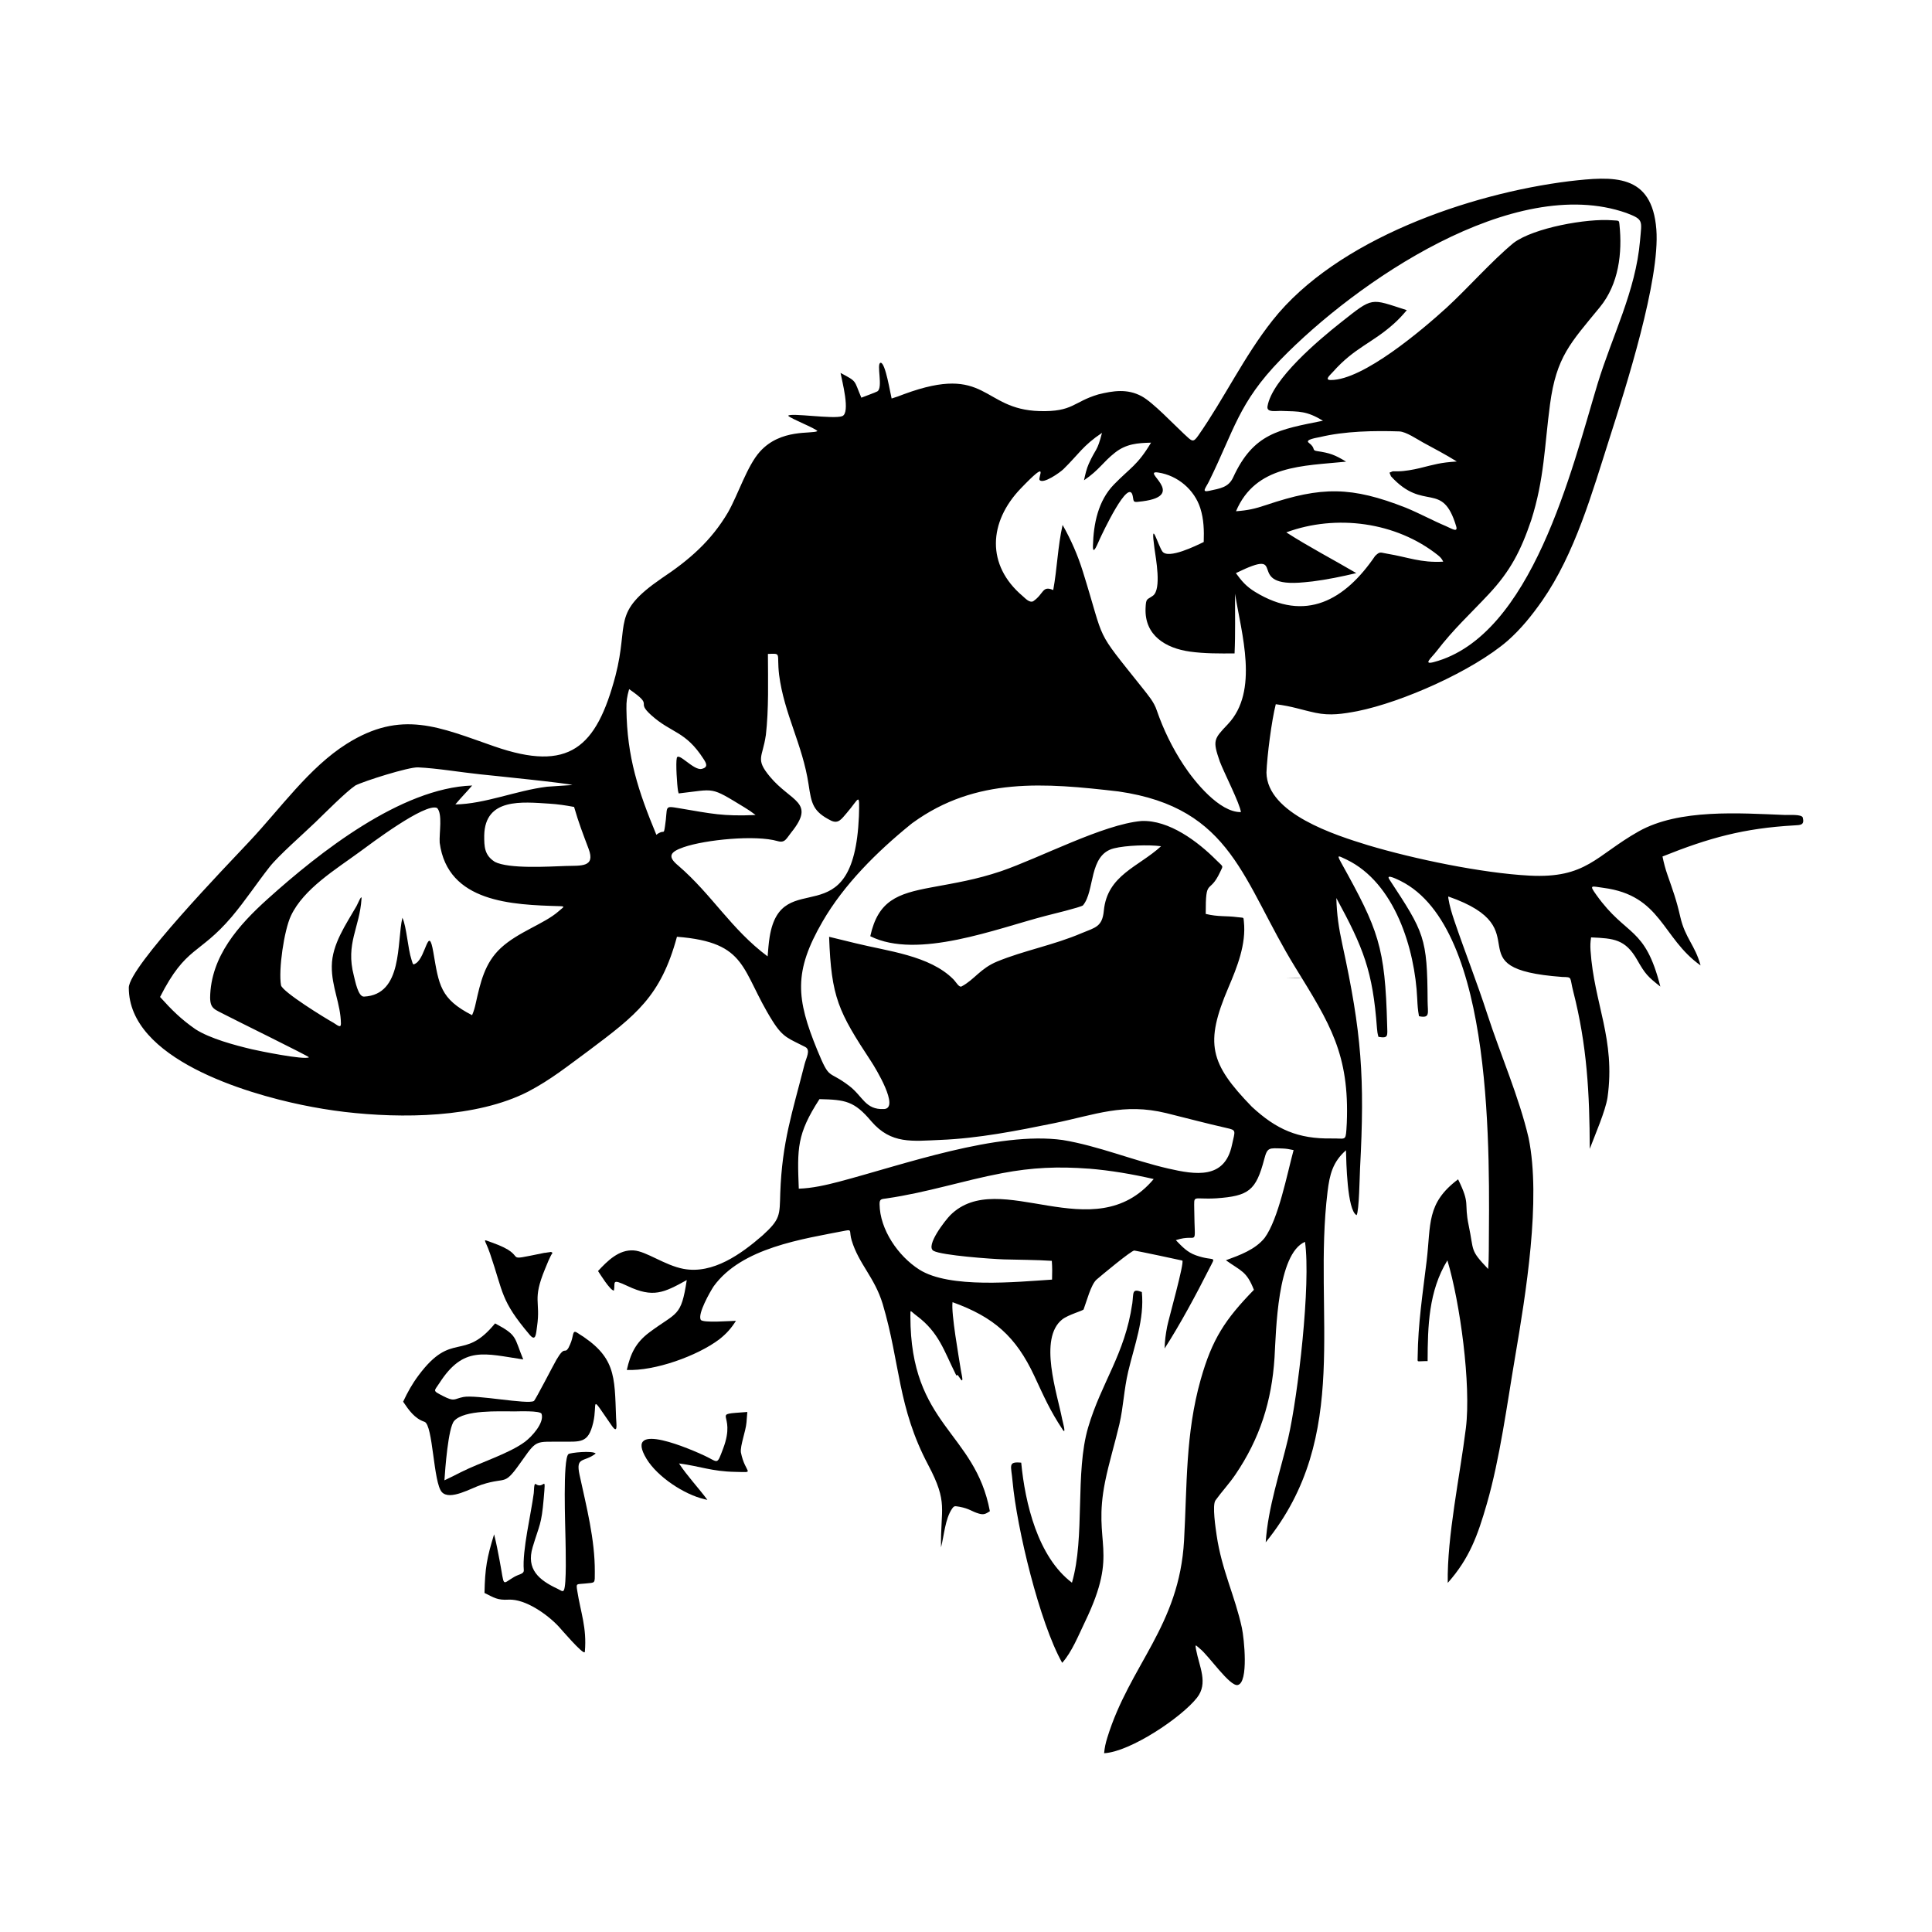 <svg width="1500" height="1500" viewBox="0 0 1500 1500" xmlns="http://www.w3.org/2000/svg">
  <!-- Original SVG transformed and centered -->
  <svg x="100.0" y="138.748" width="1300" height="1222.504" viewBox="0 0 427.43 401.95">
    >    <path class="cls-1" d="M295.27,204.01c1.22,0,3.25.14,4.33,0h-4.33Z"/>   <path class="cls-1" d="M112.24,298.45c-1.06,1.73-.84-.77-3.06,3.01-.74,1.25-5.4,10.35-5.77,10.56-1.6.95-14.75-1.67-18.02-1.02-2.46.49-2.16,1.3-5.21-.27-2.76-1.42-2.24-1.18-.91-3.25,6.18-9.64,11.54-7.53,21.42-6.07-2.37-5.73-1.39-6.12-7.19-9.2-8.14,9.94-10.9,1.67-19.55,13.29-1.64,2.2-2.76,4.23-3.92,6.7,1.45,2.15,2.93,4.29,5.45,5.13,2.21.74,2.24,15.61,4.45,17.96,2.08,2.21,7.48-1.04,10.12-1.9,6.88-2.24,5.45.82,10.67-6.63,3.42-4.88,3.36-4.3,9.62-4.35,4.96-.04,6.93.53,8.2-4.82,1.24-5.22-1.11-7.71,4.75.73,1.62,2.33,1.16-.38,1.1-2.02-.4-10.8-.02-15.66-10-21.75-1.25-.76-.77.96-1.74,3.03l-.41.87ZM98.27,314.68c1.02,0,6.81-.26,7.1.62.75,2.29-2.49,5.82-4.24,7.13-4.11,3.05-11.38,5.25-16.37,7.77-1.41.71-2.75,1.41-4.19,2.07.18-2.76.95-13.47,2.5-15.18,2.6-2.87,11.46-2.4,15.21-2.42Z"/>   <path class="cls-1" d="M256.15,287.18c-1.87,12.92-7.87,20.09-11.25,31.56-3.42,11.62-.73,27.97-4.14,39.66-8.72-6.6-11.96-20.3-12.95-30.64-3.52-.33-2.54.79-2.21,4.78,1.09,11.95,6.88,36.01,12.67,46.32,2.49-2.79,4.17-7.05,5.84-10.51,8.84-18.34,1.84-19.53,5.12-35.77.98-4.84,2.5-9.77,3.64-14.62,1.04-4.52,1.15-8.79,2.26-13.5,1.57-6.64,4.17-13.33,3.47-20.26-2.59-.99-2.08.18-2.44,2.99"/>   <path class="cls-1" d="M116.42,375.98c.53-6.11-1.08-9.97-1.95-15.55-.31-1.99-.22-1.57,2.06-1.82,2.63-.28,2.42.12,2.43-2.98.04-8.3-2.15-16.68-3.89-24.73-1.04-4.82,1.1-3.11,4.12-5.47-.77-.81-6.54-.23-6.97.15-1.47,1.34-.78,18.6-.74,21.77.02,1.88.33,11.75-.44,13.01-.29.47-.8-.03-1.58-.4-4.8-2.24-8.05-4.99-6.37-10.62,1.74-5.81,2.24-5.63,2.82-12.35.58-6.74.18-2.24-2.02-3.76-.5-.34-.43,1.65-.51,2.29-.71,5.43-2.96,14.61-2.55,19.62.09,1.08-1.13,1.02-2.44,1.78-3.28,1.88-2.4,2.85-3.72-4.12-.44-2.31-.84-4.47-1.42-6.75-1.85,6.04-2.32,8.63-2.45,14.97,2.48,1.22,3.28,1.87,6.13,1.71,4.32-.23,9.95,3.8,12.8,6.85.51.54,6.28,7.32,6.66,6.54l.03-.17Z"/>   <path class="cls-1" d="M106.14,274.19c-12.12,2.45-3.04,1.04-13.46-2.63-2.7-.95-1.8-1.06-.49,2.76,3.5,10.19,2.64,11.93,10.16,20.82,1.58,1.87,1.6-.36,1.87-2.19.94-6.53-1.26-6.61,1.99-14.53.48-1.16,1.28-3.26,1.96-4.22l-.39-.24-1.64.25Z"/>   <path class="cls-1" d="M247.44,55.08c-6.39,1.9-6.39,4.48-14.98,4.24-14.8-.42-13.26-12.17-34.55-4.33-1.08.42-2.06.79-3.18,1.12-.29-1.02-1.59-9.29-2.82-9.12-1.14.16.72,6.44-.84,7.31-.6.33-3.25,1.26-4.07,1.6-1.96-4.57-.96-4-5.31-6.32.33,1.89,2.61,10.24.41,11.04-2.27.82-13.19-.92-13.78-.11.71.79,6.94,3.17,7.47,3.92-1.39.82-9.34-.71-14.69,5.25-3.27,3.64-5.5,10.84-8.14,15.49-4.31,7.32-9.94,12.19-16.96,16.85-12.93,8.92-8.21,11.13-11.76,24.85-4.89,18.45-11.85,24.66-30.89,18.06-14.05-4.87-23.67-9.52-37.74-.66-9.58,6.03-16.98,16.58-24.71,24.78l-.55.59C25.27,175.06,0,201.2,0,206.52c0,18.19,30.06,26.99,44.11,29.9,3.66.76,7.31,1.37,11.03,1.81,14.49,1.69,33.51,1.59,46.78-5.18,5.94-3.12,10.18-6.59,15.43-10.43,12.12-9.1,18.44-13.86,22.58-29.11,18.27,1.43,16.22,8.53,24.44,21.56,2.7,4.29,4.15,4.41,8.3,6.57,1.47.76.25,2.78-.16,4.4-3.13,12.37-5.74,19.78-6.21,32.92-.17,5.68.08,6.63-4.6,10.86-5.39,4.67-12.57,9.87-20.09,8.47-4.79-.9-9.47-4.48-12.69-4.71-3.81-.28-6.75,2.69-9.14,5.26.41.59,3.05,4.92,4.04,5,.48-2.04-.87-3.23,3.53-1.16,6.52,3.07,9.22,1.71,15.08-1.53-1.44,9.53-2.47,8.07-9.53,13.34-3.5,2.62-4.83,5.43-5.77,9.6,7.1.32,17.98-3.56,23.63-7.83,1.83-1.46,2.98-2.74,4.23-4.71-1.31,0-8.5.61-8.99-.27-.83-1.5,2.37-7.13,3.31-8.55,7.15-9.85,22.58-12.04,33.74-14.22,1.62-.32.8.27,1.48,2.51,1.82,6.04,5.84,9.39,7.92,16.23,4.51,15.19,3.77,26.28,11.63,41.12,5.15,9.73,3.1,11,3.26,21.02.79-3.07,1.04-7.25,2.8-9.85.63-.93.83-.64,1.89-.53,2.71.52,3.07,1.21,5.01,1.76,1.26.36,1.73.04,2.77-.62-3.8-20.34-20.3-21.81-20.29-49.78.04-1.87-.22-1.48,1.63-.09,5.67,4.25,6.95,8.93,9.92,14.87.55,1.1,0-.67.99.89,1.29,2.05.5-.88.37-1.74-.53-3.44-2.55-14.69-2.15-17.51,10.51,3.79,16.16,8.74,20.88,18.84,2.46,5.26,3.96,8.78,7.24,13.71,1.01,1.52-.05-2.25-.14-2.71-1.24-6.47-6.13-20.6.04-25.45,1.54-1.21,5.31-2.21,5.44-2.55.76-2,1.86-6.34,3.31-7.61,1.07-.93,8.95-7.5,9.64-7.41.87.12,12.21,2.52,12.25,2.56.57.51-3.5,14.93-3.87,16.82-.39,2.02-.59,3.55-.66,5.62,3.86-5.94,8.15-13.94,11.38-20.33,1.87-3.7,1.5-1.72-3.39-3.45-2.23-.79-3.5-2.21-5.12-3.87,5.95-1.99,4.78,2.6,4.7-7.77-.03-4.04-.52-2.55,5.62-2.91,8.28-.59,10.14-1.96,12.25-10.01.8-3.05,1.21-2.82,4.65-2.71,1.01.03,1.86.2,2.84.41-1.65,6.08-3.86,17.59-7.38,22.4-2.41,3.01-6.39,4.43-9.9,5.72,3.95,2.82,5.27,2.78,7.15,7.55-7.35,7.55-10.66,12.57-13.57,22.85-3.93,13.9-3.47,27-4.26,41.12-1.21,21.9-13.88,31.78-19.6,50.37-.45,1.46-.66,2.43-.81,3.95,6.67-.35,19.73-9.1,23.72-14.18,2.91-3.7.58-7.89-.24-12.24-.33-1.73,0-1.03.96-.28,2.25,1.76,7.64,9.72,9.66,9.29,2.84-.6,1.63-11.99,1.07-14.58-1.77-8.2-5.15-14.75-6.45-23.67-.24-1.68-1.17-7.67-.29-8.89,1.58-2.21,3.39-4.1,5.07-6.56,6.27-9.22,9.29-18.77,10-29.86.41-6.86.68-26.52,7.78-29.57,1.53,10.72-1.76,39.15-4.3,50.16-2.07,8.7-5.14,17.6-5.73,26.54,22.1-27.21,11.97-58.34,15.79-89.53.53-4.35,1.31-7.55,4.7-10.54.08,2.78.28,15.32,2.71,16.56.65-.97.79-10.21.88-11.9,1.24-23.27.41-34.59-4.52-57.23-.91-4.19-1.41-7.52-1.53-11.83,6.91,12.71,9.3,18.64,10.37,33.22.06.85.15,1.4.38,2.22,2.61.44,2.29-.23,2.22-3.03-.53-20.02-2.18-24.22-11.77-41.49-1.23-2.22-.57-1.62,1.39-.74,12.35,5.94,17.48,22.83,18.06,35.54.07,1.6.15,2.86.45,4.45,2.93.61,2.22-.84,2.2-3.79-.09-16.32-.84-17.54-9.76-31.12-1.07-1.63,2.25.1,2.86.38,24.2,12.09,22.65,70.85,22.52,94.38,0,1.6-.05,3.09-.16,4.68-4.75-4.97-3.57-4.46-4.97-11.1-1.27-6.03.52-5.22-2.71-11.79-8.16,6.13-6.9,11.47-8.03,20.85-1.02,8.48-2.19,15.86-2.29,24.49-.01,1.5-.33,1.07,2.03,1.06h.51c.03-8.91.25-17.88,5.05-25.71,3.23,10.72,6.09,31.74,4.72,42.81-1.5,12.13-4.83,27.65-4.63,39.52,5.57-6.27,7.66-12.17,9.97-20.16,3.35-11.57,5.18-25.53,7.23-37.55,2.72-16.04,6.68-40.08,3.44-55.88-2.44-10.46-7.18-21.24-10.55-31.62-2.61-8.06-5.67-15.77-8.37-23.71-.68-2.01-1.24-3.81-1.58-5.92v-.38c24.27,8.43.59,18.44,29.1,20.54,2.68.07,1.83-.05,2.79,3.67,3.53,13.77,4.18,26.1,4.22,40.21,1.34-3.55,4.01-9.66,4.54-13.13,2.08-14.86-3.43-23.87-4.34-37.51-.08-1.26-.05-2.1.14-3.34,5.75.26,8.74.43,11.78,5.77,2.03,3.56,2.68,4.26,5.9,6.78-3.94-15.55-8.6-12.57-16.32-23.37-1.95-2.72-1.32-2.24,1.77-1.83,14.88,1.95,14.88,12.76,24.82,19.81-1.41-5.21-3.92-6.92-5.18-12.41-1-4.38-1.83-6.57-3.27-10.71-.57-1.64-.92-3-1.27-4.69,11.92-4.78,20.77-7.21,33.65-7.94,1.52-.09,2.65-.02,2.17-1.97-.23-.94-3.62-.65-4.53-.69-11.56-.45-27.05-1.63-37.39,4.2-10.95,6.18-13.29,12.05-27.89,11.28-12.13-.64-29.5-4.26-41.22-7.77-8.24-2.54-25.71-8.02-25.89-18.52.16-4.29,1.32-13.32,2.38-17.46,4.22.52,6.34,1.38,10.15,2.19,3.74.79,6.97.28,10.68-.42,11.48-2.3,29.46-10.28,38.37-17.98,3.48-3.09,6.13-6.41,8.8-10.2,8.38-12.05,12.73-27.49,17.18-41.42,4.16-13.01,12.97-40.54,11.97-53.39-1.12-14.33-10.95-13.6-22.27-12.29-25.43,3.16-59.31,14.82-75.67,35.48-7.34,9.27-12.34,19.92-19,29.45-1.35,1.93-1.58,1.48-3.66-.45-2.64-2.45-7.92-8.05-10.8-9.6-3.65-1.96-7.25-1.4-11.09-.45M353.49,16.4c-5.65,4.67-11.46,11.34-17.12,16.55-6.12,5.57-21.27,18.47-29.52,18.44-1.76,0-.19-1.25.54-2.08,5.55-6.25,10-7.3,15.58-12.32,1.25-1.13,2.19-2.15,3.27-3.43-9.46-3.02-8.42-3.51-16.92,3.2-5.45,4.31-17.47,14.39-18.64,21.34-.28,1.67,2.13,1.13,3.59,1.18,4.68.15,6.39,0,10.57,2.5-11.21,2.26-17.72,3.14-22.93,14.47-1.18,2.57-3.33,2.81-6.08,3.42-2.13.47-.94-.68-.09-2.4,6.46-13.09,7.53-20.03,18.29-31.09,19.23-19.79,59.51-47.52,88.25-37.44,4.46,1.7,3.94,1.92,3.5,7.05-1.1,12.9-7.08,24.23-10.85,36.6-6.54,21.67-16.75,64.39-41.82,71.01-2.86.75-.54-1.13.67-2.71,4.62-5.98,8.45-9.36,13.4-14.66,5.55-5.93,8.2-11.15,10.81-18.83,3.37-10.54,3.39-19,4.81-29.61,1.63-12.15,5.21-15.63,12.72-24.79,4.81-5.87,5.78-13.79,5-21.15-.12-1.11-.09-.9-1.88-1.04-6.39-.51-20,1.91-25.15,5.79ZM322.16,75.92c8.47,9.33,13.12.96,16.68,12.78.53,1.76-1.18.6-2.58,0-3.46-1.46-6.72-3.25-10.23-4.7-13.94-5.47-21.53-5.47-35.61-.73-2.92.98-4.69,1.39-7.78,1.62,5-11.83,17.15-11.55,28.11-12.66-2.89-1.75-4.12-2.21-7.45-2.7-1.43-.21-.19-.69-2.08-2.12-1.12-.85,2.23-1.3,2.88-1.46,6.28-1.51,13.77-1.66,20.22-1.44,1.72.07,4.47,1.95,6.05,2.82,2.91,1.59,5.81,3.09,8.63,4.86-4.27.28-5.51.72-9.53,1.71-1.54.37-3.8.78-5.35.79h-1.47s-.83.35-.83.35l.36.87ZM230.93,107.84c-.99.52-2.02-.67-2.75-1.3-9.36-7.91-8.69-18.92-.49-27.46,7.57-7.88,4.26-2.8,4.82-2.15.94,1.07,5.13-1.88,6.07-2.78,3.95-3.87,4.94-5.98,9.85-9.27-1.27,4.96-1.53,3.79-3.37,7.88-.58,1.28-.93,2.85-1.22,4.22,3.9-2.64,4.8-4.61,7.92-7.06,2.84-2.23,5.72-2.46,9.19-2.54-3.46,5.8-5.26,6.36-9.47,10.68-4.04,4.15-5.21,10.01-5.36,15.64-.08,2.89,1.32-.85,1.8-1.85.42-.87,7.44-16.01,8.37-10.77.28,1.56,0,1.59,2.48,1.27,11.68-1.51-.7-8.06,4.05-7.34,4.94.75,9.21,4.39,10.71,9.11.9,2.84.97,5.67.87,8.62-1.87.9-9.09,4.5-10.57,2.4-1.14-1.62-3.11-8.89-2.01-.79.34,2.51,1.87,10.45-.39,12.1-1.53,1.12-1.77.52-1.88,3.22-.27,6.95,5.17,10.19,11.34,11.05,3.75.52,7.59.49,11.38.46.23-5.08.1-10.16.12-15.24,1.62,10.17,6.19,24.85-1.84,33.32-3.58,3.78-3.93,4.09-2.05,9.51,1.09,2.87,5.14,10.76,5.39,12.92-5.48.1-11.85-7.79-14.62-12.01-2.86-4.34-5.14-9-6.84-13.91-.72-2.23-2.26-3.95-3.69-5.78-12.48-15.68-9.29-10.78-15.2-29.73-1.29-4.14-3.03-8.11-5.17-11.88-1.25,5.59-1.37,11.03-2.39,16.63-2.83-1.25-2.38.98-5.04,2.8ZM318.2,96.23c-7.71,11.35-17.79,17.15-30.69,9.24-2.22-1.36-3.4-2.71-4.9-4.79,14.33-7,1.39,3.95,17.55,2.33l2.04-.21c3.71-.47,7.5-1.25,11.15-2.12-5.95-3.5-12.07-6.67-17.87-10.4,12.73-4.7,28.06-2.67,38.74,5.85.65.54.95.87,1.32,1.63-5.81.32-8.87-1.13-14.35-2.04-1.64-.25-1.76-.67-2.97.52ZM140.19,156.26l.18.66c9.49-1.06,7.84-1.89,16.8,3.57,1.03.62,1.88,1.2,2.83,1.94-8.41.37-11.21-.34-19.28-1.69-4.35-.73-3.02-.65-3.85,4.6-.38,2.44-.13.54-2.2,2.14-4.63-11.18-7.48-19.79-7.64-32.09-.03-2.07.13-3.12.69-5.09,6.68,4.6,1.41,2.84,5.66,6.66,5.21,4.68,8.69,3.95,13.34,11.17.7,1.08,1.27,2.12-.48,2.53-2.04.49-5.96-4.4-6.35-2.79-.31,1.3.06,6.89.31,8.4ZM162.62,142.08c.77-6.68.55-14.02.53-20.77,3.61-.12,2.2-.32,2.85,5.3,1.3,10.07,5.99,17.79,7.53,28.02.74,4.92,1.09,6.91,5.79,9.26,1.84.83,2.61-.43,3.93-1.95,3.26-3.77,3.31-5.68,3.13.81-1.35,31.72-19.73,12-22.79,30.8-.26,1.63-.38,3.33-.52,4.97-9.31-6.93-14.22-15.79-22.81-23.17-2.79-2.3-2.18-3.47,1.37-4.7,5.55-1.92,18.34-3.19,23.98-1.56,1.93.56,2.23-.64,3.5-2.21,6.32-7.84-.06-7.75-5.46-14.25-3.79-4.57-1.87-4.79-1.04-10.55ZM57.82,154.9c2.29-1.16,13.64-4.74,16-4.63,4.77.21,10.96,1.26,15.94,1.78,2.5.26,22.81,2.32,23.45,2.73-.05.02-5.89.36-6.46.43-7.84.97-15.83,4.4-23.39,4.52,1.39-1.68,2.89-3.18,4.29-4.83-18.22.65-39.03,17.11-52.17,28.93-7.43,6.68-14.59,14.71-14.72,25.24.04,2.91,1.23,2.98,3.98,4.44,2.13,1.13,21.09,10.43,21.25,10.77-1.19.74-12.85-1.64-14.57-2.05-4.31-1.02-10.69-2.72-14.41-5.12-3.73-2.6-6.05-4.92-9.03-8.23,6.65-13.08,9.94-10.65,18.3-20.47,3.52-4.19,6.31-8.46,9.62-12.68,2.32-2.96,8.61-8.44,11.73-11.45,2.27-2.19,7.84-7.81,10.19-9.37ZM78.68,160.62c1.48,1.48.52,6.43.68,8.89,2.05,15.29,18.55,15.84,30.6,16.19,1.6.05,1.02.19-.27,1.33-3.63,3.19-10.27,5.22-14.73,9.36-4.11,3.81-5.2,8.78-6.38,14.05-.27,1.22-.46,1.94-.95,3.09-8.15-4.16-8.46-7.72-9.89-16.06-1.26-7.32-1.87,1.19-4.44,2.81-.83.52-.72.32-1.12-.87-.98-2.96-1.25-8.45-2.34-10.75-1.47,6.27.18,19.65-9.8,20.13-1.52.07-2.26-4.08-2.6-5.37-2.14-8.21,1.49-12.15,1.97-19.63.08-1.26-.97,1.34-1.28,1.89-2.69,4.69-6.25,9.72-6.31,15.3-.07,5.37,2.28,9.65,2.33,14.72.01,1.31-1.04.27-1.9-.23-2.11-1.16-12.93-7.83-13.39-9.55-.7-3.91.78-14.09,2.54-17.79,3.26-6.89,11.48-11.84,17.57-16.31,2.85-2.09,16.64-12.52,19.71-11.19ZM200.12,164.42c16.15-11.72,33.77-10.18,52.54-8,29.17,4.21,31.65,23.08,45.13,44.94,8.85,14.36,13.83,22.14,13.13,39.7l-.1,1.73c-.21,2.91-.36,2.15-3.75,2.21-8.61.14-14.13-2.3-20.39-8.1-10.74-11.08-12.07-16.16-5.96-30.47,2.21-5.18,4.55-11.04,3.93-16.78-.14-1.26.12-.91-1.61-1.14-3.03-.4-4.85-.04-8.13-.83-.03-9.58.88-4.69,3.68-10.7.81-1.75.9-1.16-.93-2.99-4.76-4.78-12.11-10.34-19.17-10.03-9.79.86-25.81,9.38-35.87,12.83-6.46,2.16-11.32,2.92-17.87,4.14-8.53,1.59-13.47,3.33-15.47,12.44,12.09,6.04,32.35-1.99,44.86-5.22,1.2-.31,8.89-2.17,9.43-2.65,3.11-3.69,1.39-12.94,7.91-14.56,3.08-.77,8.85-.97,12.03-.54-5.72,5.27-13.74,7.35-14.61,16.45-.39,4.12-2.15,4.29-5.69,5.75-7.09,3.04-14.66,4.4-21.52,7.22-4.33,1.78-5.79,4.6-9.08,6.36-.68.36-1.4-1.09-2.13-1.82-6.07-6.1-16.81-7.17-24.98-9.2-2.24-.56-4.49-1.08-6.73-1.64.55,15.48,2.36,19.09,10.75,31.85,1.04,1.58,7.37,11.92,3.26,12.12-4.79.23-5.37-3.25-8.9-5.93-5.52-4.2-4.85-1.16-8.13-9.12-5.4-13.2-6.07-20,1.34-32.8,5.5-9.51,13.93-17.85,22.41-24.74l.6-.48ZM93.4,174.36c-2.64-1.69-2.68-3.88-2.67-6.73.2-9.62,9.69-8.53,16.6-8.1,2.23.14,4.15.43,6.34.84,1.19,4.11,2.23,6.77,3.71,10.7,1.8,4.78-2,4.25-5.8,4.37-4.36.14-14.53.81-18.19-1.07ZM171.03,257.84c-.4-10.33-.51-13.94,5.28-22.88,6.59.15,8.88.47,13.25,5.68,5.06,5.86,10.43,5.03,17.63,4.73,9.68-.39,19.5-2.32,28.98-4.26,10.62-2.17,17.71-5.24,28.67-2.58,5.15,1.27,10.06,2.59,15.27,3.77,2.77.61,2.29.63,1.49,4.4-1.86,8.77-9.28,7.58-16.26,5.98-9-2.07-17.84-5.78-26.92-7.28-16.62-2.33-40.71,6.3-57.1,10.63-3.38.88-6.79,1.67-10.29,1.79ZM245.04,252.7c5.59.46,11.13,1.4,16.59,2.66-15.34,18.26-39.4-3.26-51.93,9.23-1.15,1.14-6.49,7.9-4.25,9.11,2.14,1.15,14.76,2.07,17.93,2.17,4.09.12,8.15.1,12.24.37.12,1.68.12,3.1.06,4.79-9.07.58-26.17,2.35-33.89-2.56-5.37-3.42-10.07-10.19-10.14-16.71-.01-1.36.49-1.27,1.81-1.46,10.48-1.53,19.37-4.52,29.47-6.44,7.68-1.46,14.31-1.74,22.12-1.15Z"/>   <path class="cls-1" d="M156.25,325.13c-.2-1.75,1.25-5.4,1.43-7.65l.21-2.66c-10.01.75-2.56-.22-6.16,9.31-1.65,4.37-1.18,3.54-4.67,1.89-2.83-1.33-21.1-9.5-14.9.76,2.78,4.6,9.61,9.11,14.8,10.31l.74.17c-2.37-3.2-5.06-5.98-7.25-9.3,5.49.72,8.34,2.04,14.34,2.15,5.45.1,2.56.6,1.46-4.98"/> 
  </svg>
</svg>